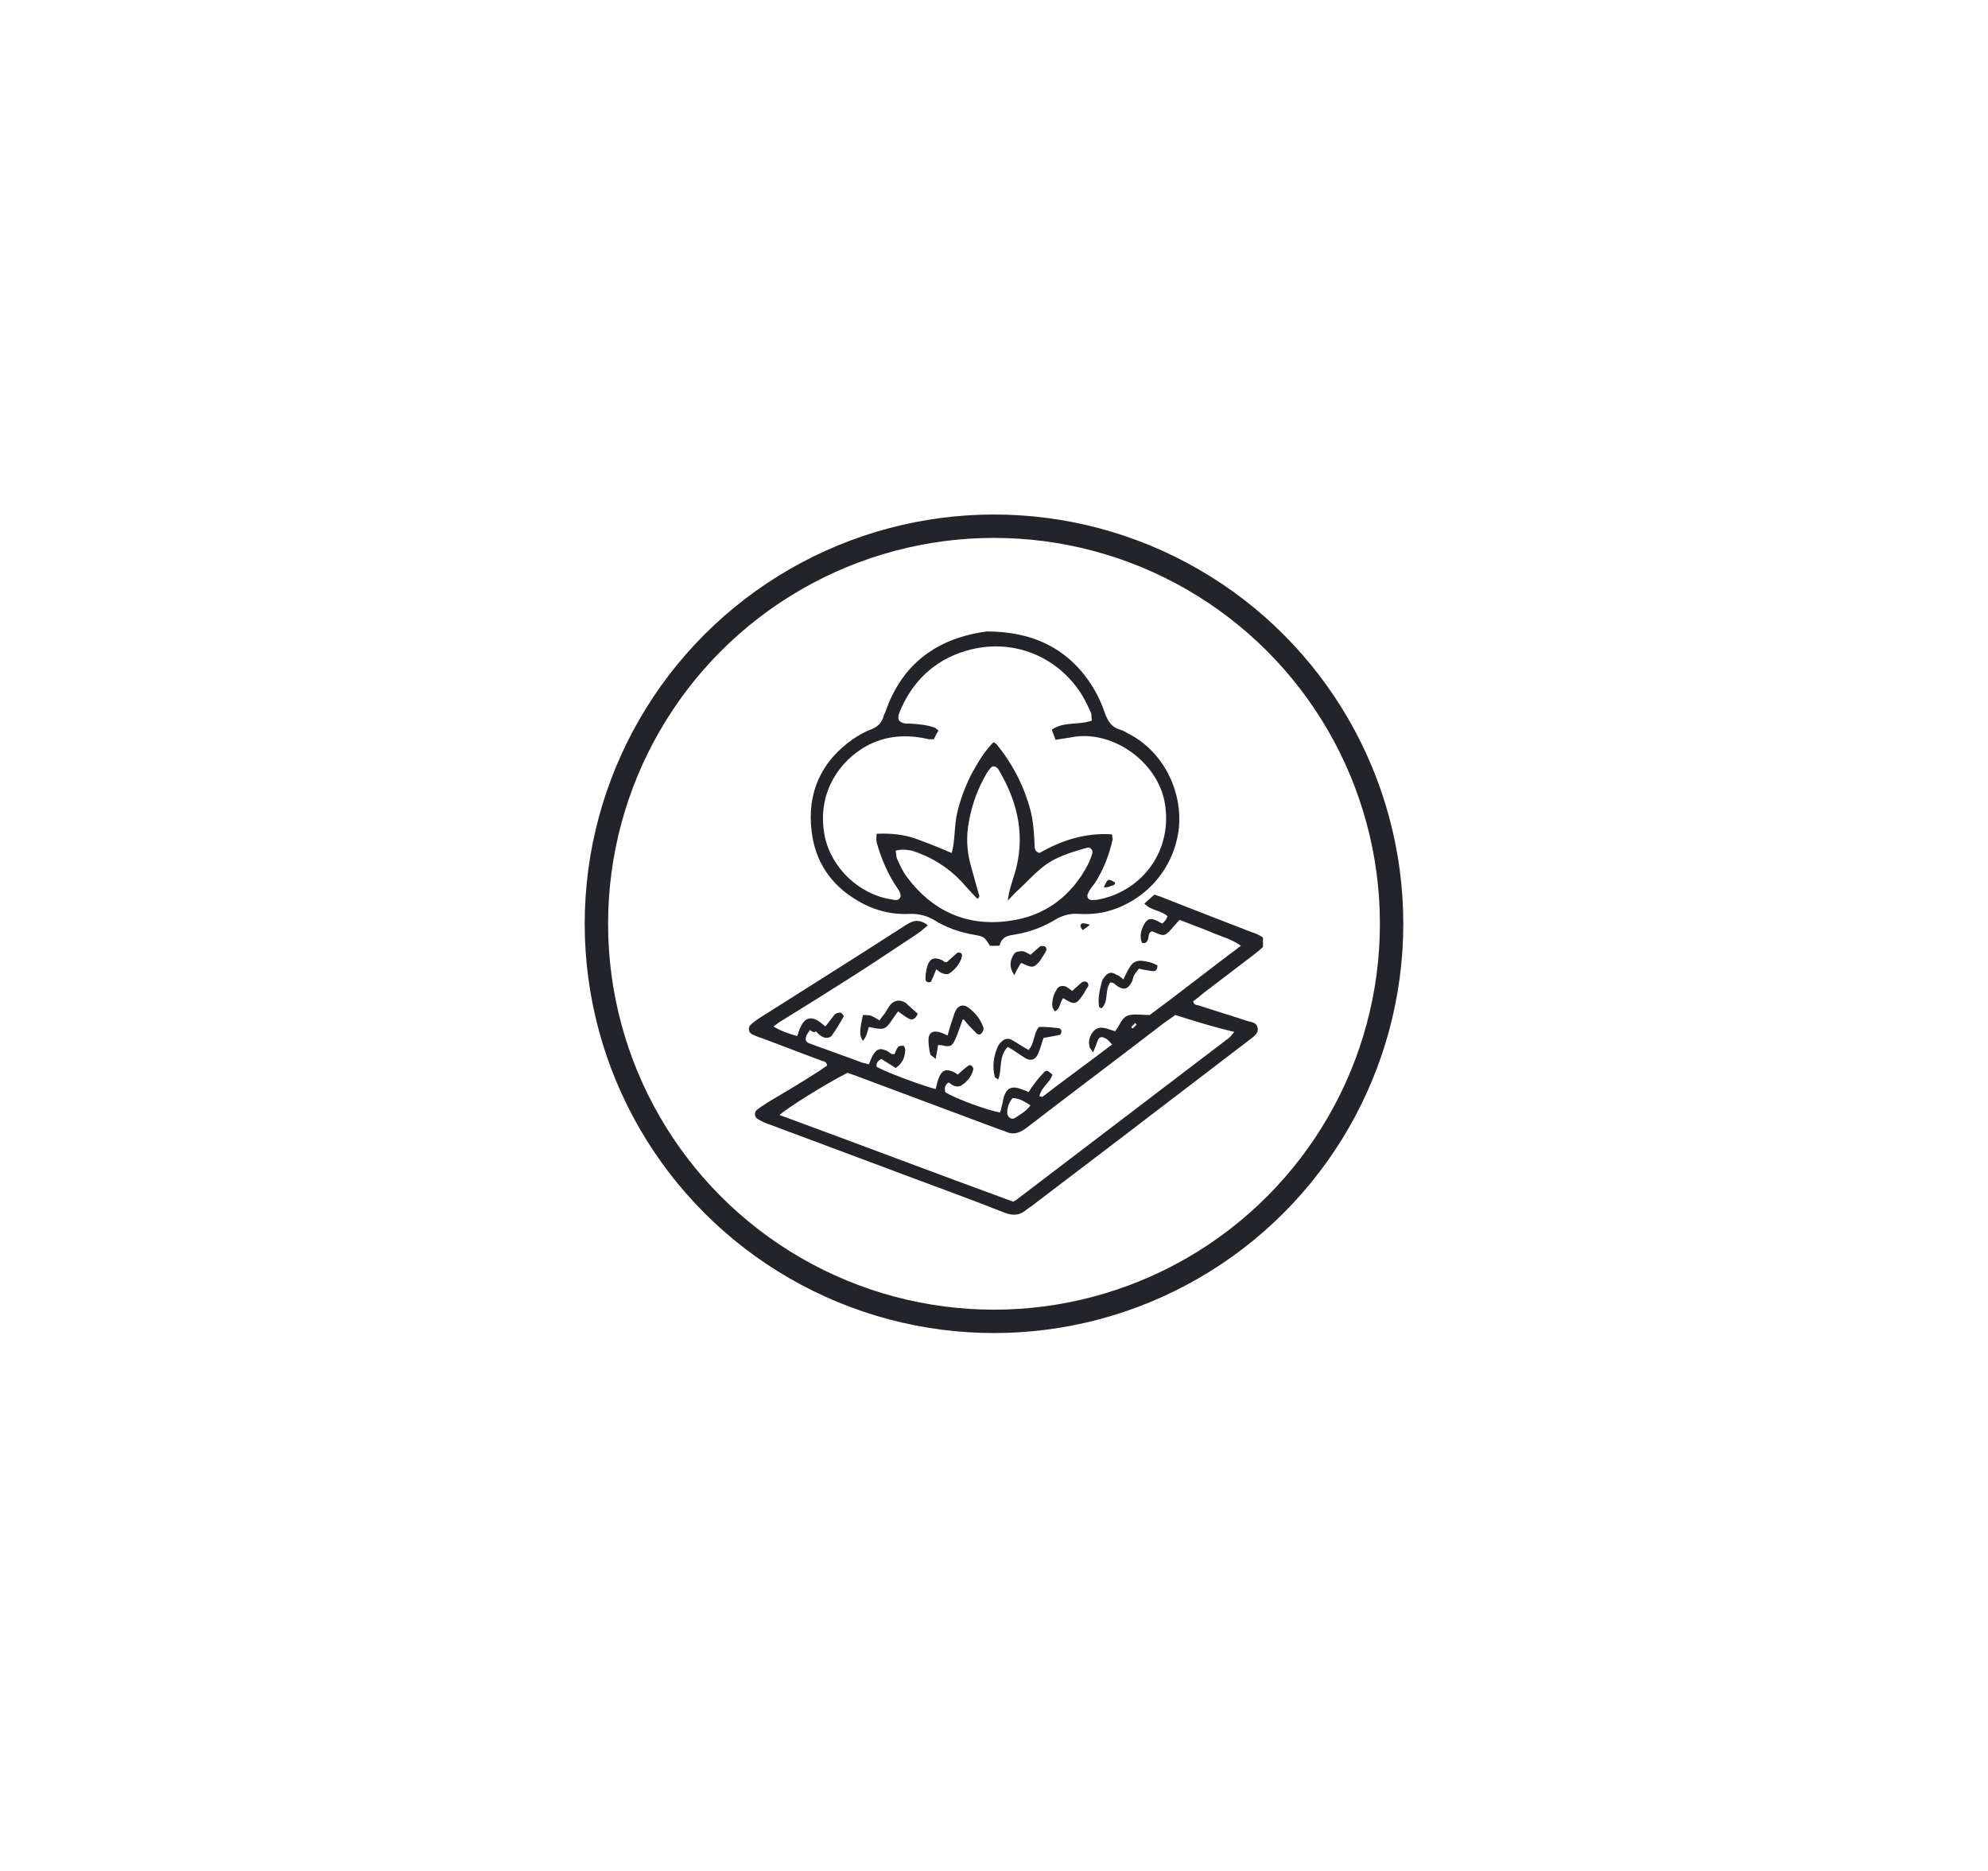<svg width="85" height="80" viewBox="0 0 85 80" fill="none" xmlns="http://www.w3.org/2000/svg">
<rect width="85" height="80" fill="white"/>
<circle cx="42.5" cy="39.5" r="17" stroke="#22242A"/>
<g clip-path="url(#clip0_708_194)">
<path d="M34.626 44.044C34.549 44.173 34.498 44.225 34.473 44.302C34.422 44.431 34.447 44.559 34.6 44.611C34.804 44.688 35.008 44.765 35.237 44.843C35.747 45.023 36.283 45.229 36.792 45.409C36.895 45.46 37.022 45.46 37.149 45.512C37.2 45.383 37.251 45.254 37.302 45.151C37.481 44.843 37.634 44.791 37.94 44.946C37.991 44.971 38.042 45.023 38.093 45.048C38.118 45.074 38.169 45.074 38.246 45.074C38.297 44.971 38.322 44.868 38.398 44.765C38.45 44.714 38.551 44.714 38.628 44.714C38.653 44.714 38.704 44.817 38.704 44.868C38.704 45.177 38.602 45.46 38.297 45.666C38.093 45.538 37.889 45.409 37.685 45.28C37.532 45.357 37.455 45.46 37.481 45.615C37.94 45.872 39.418 46.413 40.005 46.568C40.056 46.387 40.081 46.207 40.157 46.053C40.285 45.744 40.463 45.692 40.795 45.847C40.846 45.872 40.897 45.898 40.948 45.95C41.101 45.821 41.254 45.666 41.407 45.563C41.432 45.538 41.534 45.538 41.56 45.589C41.585 45.615 41.636 45.692 41.611 45.744C41.534 46.027 41.356 46.259 41.101 46.413C41.024 46.465 40.897 46.465 40.82 46.439C40.718 46.413 40.642 46.336 40.565 46.284C40.387 46.387 40.387 46.542 40.412 46.696C40.795 46.954 42.197 47.469 42.758 47.572C42.783 47.494 42.809 47.391 42.834 47.288C42.885 47.134 42.885 46.954 42.962 46.799C43.064 46.542 43.242 46.465 43.497 46.516C43.574 46.542 43.65 46.568 43.726 46.593C43.803 46.619 43.879 46.645 43.981 46.696C44.058 46.568 44.134 46.465 44.211 46.361C44.338 46.181 44.491 46.001 44.644 45.847C44.746 45.744 44.797 45.769 45.001 45.95C44.899 46.284 44.517 46.49 44.44 46.877C44.491 46.877 44.542 46.902 44.568 46.902C45.536 46.156 46.531 45.435 47.55 44.662C47.448 44.559 47.397 44.482 47.321 44.431C47.066 44.276 46.989 44.328 46.888 44.611C46.862 44.714 46.811 44.817 46.735 44.997C46.658 44.868 46.582 44.817 46.582 44.739C46.531 44.533 46.582 44.328 46.709 44.147C46.989 43.787 47.321 43.993 47.678 44.096C47.882 43.864 47.958 43.452 48.315 43.401C48.544 43.349 48.799 43.401 49.156 43.401C50.38 42.499 51.68 41.47 53.057 40.44C52.623 40.131 52.164 40.028 51.757 39.848C51.323 39.667 50.89 39.513 50.431 39.333C50.303 39.487 50.151 39.642 50.023 39.796C49.794 40.028 49.743 40.028 49.386 39.873C49.36 39.848 49.309 39.848 49.258 39.822C49.08 39.873 49.131 40.054 49.08 40.182C49.029 40.285 48.978 40.363 48.825 40.311C48.723 40.054 48.774 39.796 48.901 39.564C49.029 39.281 49.207 39.23 49.488 39.384C49.564 39.41 49.615 39.461 49.692 39.487C49.768 39.436 49.794 39.384 49.845 39.333C49.87 39.281 49.896 39.23 49.921 39.178C49.641 38.921 49.233 38.947 48.927 38.638C49.08 38.509 49.207 38.38 49.36 38.251C49.488 38.303 49.615 38.329 49.717 38.38C50.966 38.869 52.215 39.358 53.49 39.848C53.643 39.899 53.796 39.951 53.949 40.054C54.102 40.131 54.127 40.363 54 40.491C53.898 40.594 53.796 40.672 53.669 40.775C52.929 41.341 52.215 41.882 51.476 42.448C51.323 42.577 51.17 42.706 51.017 42.809C51.043 42.989 51.17 42.963 51.247 42.989C51.935 43.22 52.649 43.426 53.337 43.658C53.516 43.71 53.719 43.71 53.77 43.941C53.822 44.199 53.617 44.302 53.465 44.431C51.578 45.872 49.692 47.314 47.805 48.756C46.556 49.709 45.333 50.636 44.083 51.588C44.032 51.614 43.981 51.665 43.93 51.691C43.624 51.974 43.319 52 42.936 51.846C41.305 51.202 39.648 50.61 38.016 49.992C36.308 49.348 34.626 48.73 32.918 48.087C32.739 48.035 32.586 47.958 32.408 47.855C32.255 47.778 32.229 47.546 32.382 47.443C32.51 47.34 32.637 47.263 32.79 47.16C33.529 46.722 34.269 46.284 34.983 45.821C35.11 45.744 35.237 45.641 35.365 45.563C35.339 45.383 35.212 45.383 35.136 45.357C34.294 45.048 33.453 44.714 32.612 44.405C32.459 44.353 32.306 44.302 32.153 44.225C32 44.147 31.974 43.916 32.102 43.813C32.204 43.71 32.331 43.632 32.433 43.555C34.549 42.216 36.639 40.903 38.755 39.539C39.061 39.333 39.342 39.307 39.673 39.564C39.495 39.719 39.342 39.848 39.189 39.951C38.322 40.517 37.455 41.109 36.563 41.676C35.518 42.345 34.447 43.014 33.402 43.658C33.3 43.71 33.224 43.787 33.071 43.89C33.402 44.096 33.733 44.199 34.09 44.302C34.141 44.147 34.167 44.019 34.243 43.89C34.422 43.504 34.702 43.452 35.033 43.684C35.11 43.735 35.187 43.813 35.288 43.89C35.441 43.71 35.543 43.555 35.671 43.401C35.722 43.323 35.849 43.298 35.926 43.298C35.977 43.298 36.079 43.426 36.079 43.452C35.926 43.735 35.747 44.019 35.569 44.276C35.467 44.405 35.263 44.405 35.11 44.302C35.033 44.25 34.957 44.173 34.881 44.096C34.804 44.173 34.753 44.122 34.626 44.044ZM50.252 43.401C50.074 43.529 49.921 43.632 49.743 43.761C47.805 45.254 45.842 46.722 43.905 48.215C43.599 48.447 43.319 48.55 42.962 48.37C42.885 48.344 42.809 48.318 42.732 48.292C40.795 47.572 38.883 46.851 36.945 46.13C36.691 46.027 36.461 45.95 36.232 45.872C35.187 46.413 33.682 47.366 33.325 47.675C36.691 48.91 40.005 50.172 43.319 51.382C43.42 51.331 43.471 51.305 43.523 51.253C46.531 48.962 49.539 46.67 52.547 44.379C52.623 44.328 52.674 44.225 52.776 44.122C51.884 43.916 51.068 43.658 50.252 43.401ZM43.293 46.954C43.14 47.134 43.064 47.366 43.064 47.572C43.064 47.752 43.242 47.906 43.395 47.803C43.624 47.649 43.879 47.52 44.058 47.263C43.803 47.108 43.599 46.954 43.293 46.954ZM48.392 43.967C48.417 43.967 48.443 43.967 48.443 43.967C48.493 43.916 48.544 43.864 48.596 43.813C48.596 43.813 48.544 43.761 48.544 43.735C48.493 43.787 48.443 43.838 48.392 43.89C48.366 43.89 48.392 43.941 48.392 43.967Z" fill="#22242A"/>
<path d="M42.325 40.44C42.095 40.079 42.095 40.054 41.687 39.976C41.05 39.873 40.464 39.667 39.928 39.333C39.622 39.152 39.291 39.075 38.934 39.075C38.118 39.127 37.353 38.921 36.665 38.509C35.518 37.839 34.855 36.835 34.702 35.548C34.498 33.9 35.11 32.561 36.461 31.609C36.691 31.454 36.946 31.3 37.226 31.197C37.506 31.094 37.71 30.913 37.787 30.605C37.787 30.553 37.838 30.502 37.863 30.424C38.577 28.365 40.081 27.283 42.197 27C44.109 27 45.69 27.695 46.735 29.394C46.939 29.729 47.117 30.115 47.245 30.502C47.372 30.836 47.525 31.094 47.882 31.197C48.009 31.223 48.111 31.3 48.213 31.351C49.717 32.098 50.559 33.797 50.406 35.393C50.202 37.247 48.876 38.535 47.423 38.946C46.99 39.075 46.531 39.101 46.097 39.075C45.74 39.049 45.409 39.152 45.103 39.333C44.593 39.642 44.032 39.848 43.446 39.951C43.166 40.002 42.885 40.002 42.758 40.362C42.758 40.465 42.707 40.44 42.325 40.44ZM39.928 31.609C39.826 31.609 39.775 31.609 39.724 31.609C39.673 31.609 39.648 31.583 39.597 31.583C38.628 31.377 37.685 31.48 36.844 32.021C35.722 32.742 34.932 34.08 35.263 35.754C35.544 37.118 36.742 38.251 38.118 38.457C38.246 38.483 38.424 38.535 38.501 38.354C38.526 38.277 38.475 38.123 38.399 38.02C37.965 37.402 37.685 36.732 37.481 36.011C37.455 35.908 37.481 35.78 37.481 35.651C38.067 35.625 38.628 35.677 39.138 35.857C39.648 36.037 40.158 36.243 40.693 36.475C40.846 35.908 40.795 35.316 40.922 34.776C41.05 34.209 41.254 33.668 41.509 33.153C41.789 32.639 42.069 32.149 42.477 31.737C42.528 31.763 42.579 31.789 42.605 31.815C43.293 32.664 43.778 33.591 44.058 34.647C44.185 35.136 44.211 35.625 44.236 36.114C44.236 36.269 44.236 36.398 44.44 36.475C45.384 35.934 46.403 35.599 47.55 35.677C47.55 35.78 47.576 35.831 47.576 35.883C47.423 36.552 47.194 37.17 46.811 37.762C46.709 37.891 46.607 38.02 46.531 38.174C46.429 38.354 46.531 38.509 46.735 38.483C46.811 38.483 46.888 38.483 46.99 38.457C48.825 38.097 50.176 36.372 49.794 34.286C49.462 32.561 47.601 31.248 45.919 31.506C45.664 31.557 45.409 31.583 45.129 31.634C45.078 31.454 45.001 31.325 44.976 31.197C45.511 30.836 46.123 31.017 46.684 30.811C46.658 30.682 46.684 30.527 46.633 30.45C46.48 30.115 46.327 29.781 46.097 29.472C45.129 28.107 43.395 27.309 41.509 27.772C40.158 28.107 39.138 28.957 38.552 30.244C38.475 30.424 38.373 30.605 38.424 30.785C38.577 30.965 38.755 30.939 38.908 30.939C39.265 30.965 39.648 30.991 39.979 31.119C40.03 31.145 40.056 31.197 40.132 31.248C40.056 31.325 40.005 31.454 39.928 31.609ZM38.297 36.372C38.322 36.526 38.322 36.629 38.348 36.706C38.475 36.99 38.603 37.273 38.781 37.505C39.852 38.946 41.33 39.616 43.089 39.384C44.644 39.204 45.817 38.328 46.531 36.938C46.607 36.784 46.658 36.629 46.709 36.475C46.735 36.346 46.607 36.217 46.505 36.243C45.766 36.449 45.052 36.655 44.466 37.17C44.16 37.427 43.88 37.736 43.574 38.02C43.421 38.148 43.293 38.303 43.089 38.509C43.14 38.071 43.268 37.736 43.37 37.402C43.854 35.831 43.548 34.364 42.732 32.973C42.681 32.87 42.605 32.767 42.452 32.767C42.426 32.793 42.375 32.793 42.35 32.844C42.299 32.896 42.248 32.973 42.197 33.05C41.815 33.694 41.56 34.389 41.432 35.11C41.305 35.754 41.33 36.372 41.509 37.015C41.611 37.402 41.738 37.814 41.84 38.2C41.866 38.277 41.917 38.354 41.789 38.431C41.56 38.2 41.33 37.942 41.101 37.685C40.514 37.067 39.801 36.629 38.985 36.372C38.806 36.346 38.603 36.294 38.297 36.372Z" fill="#22242A"/>
<path d="M41.177 43.555C41.05 43.89 40.973 44.147 40.871 44.379C40.718 44.739 40.642 44.791 40.234 44.688C40.209 44.688 40.158 44.688 40.107 44.688C40.081 44.868 40.056 45.048 40.005 45.28C39.903 45.177 39.775 45.126 39.775 45.074C39.724 44.868 39.699 44.662 39.699 44.456C39.699 44.147 39.903 44.044 40.209 44.147C40.31 44.173 40.387 44.224 40.514 44.276C40.591 44.019 40.642 43.813 40.718 43.607C40.769 43.478 40.795 43.323 40.871 43.195C40.973 42.989 41.203 42.937 41.381 43.066C41.662 43.272 41.891 43.529 42.019 43.864C42.044 43.916 42.069 43.993 42.044 44.044C42.019 44.121 41.968 44.199 41.917 44.224C41.891 44.25 41.789 44.224 41.764 44.199C41.56 43.993 41.381 43.813 41.177 43.555Z" fill="#22242A"/>
<path d="M43.089 44.765C42.681 45.177 42.86 45.718 42.681 46.156C42.605 46.104 42.528 46.078 42.528 46.027C42.426 45.589 42.477 45.177 42.656 44.765C42.707 44.662 42.758 44.585 42.834 44.533C42.962 44.405 43.115 44.379 43.293 44.482C43.523 44.611 43.726 44.765 43.981 44.894C44.236 44.611 44.185 44.199 44.415 43.916C44.695 43.89 45.001 43.941 45.282 43.967C45.333 43.967 45.383 44.044 45.383 44.096C45.383 44.147 45.358 44.25 45.307 44.25C45.103 44.302 44.874 44.328 44.619 44.379C44.542 44.585 44.491 44.817 44.389 45.048C44.287 45.306 44.083 45.383 43.854 45.254C43.599 45.1 43.37 44.92 43.089 44.765Z" fill="#22242A"/>
<path d="M48.035 41.882C48.137 41.65 48.213 41.495 48.315 41.341C48.417 41.161 48.596 41.058 48.825 41.083C49.054 41.109 49.309 41.161 49.488 41.289C49.488 41.47 49.411 41.547 49.258 41.521C49.08 41.495 48.902 41.47 48.698 41.418C48.621 41.521 48.545 41.598 48.494 41.701C48.443 41.779 48.443 41.856 48.417 41.933C48.239 42.319 48.035 42.371 47.703 42.113C47.678 42.087 47.652 42.062 47.601 42.036C47.576 42.01 47.525 42.01 47.474 42.01C47.219 42.319 47.423 42.834 47.092 43.117C47.041 43.092 46.99 43.066 46.99 43.04C46.939 42.68 47.015 42.319 47.117 41.959C47.143 41.882 47.194 41.804 47.245 41.753C47.372 41.573 47.55 41.547 47.729 41.676C47.831 41.701 47.907 41.779 48.035 41.882Z" fill="#22242A"/>
<path d="M39.24 43.349C39.138 43.581 39.01 43.632 38.857 43.555C38.705 43.478 38.551 43.349 38.399 43.246C38.297 43.375 38.22 43.504 38.144 43.607C37.863 44.019 37.787 44.044 37.302 43.941C37.251 43.941 37.226 43.916 37.149 43.916C37.124 44.019 37.073 44.147 37.047 44.25C37.022 44.328 36.971 44.405 36.895 44.508C36.742 44.276 36.742 44.121 36.895 43.401C36.996 43.401 37.124 43.401 37.226 43.426C37.353 43.478 37.481 43.555 37.608 43.632C37.685 43.504 37.761 43.426 37.838 43.323C37.914 43.195 37.991 43.066 38.067 42.963C38.246 42.757 38.501 42.731 38.73 42.886C38.908 43.04 39.061 43.195 39.24 43.349Z" fill="#22242A"/>
<path d="M45.46 42.68C45.307 42.834 45.358 43.117 45.103 43.246C44.925 43.04 45.001 42.834 45.027 42.654C45.052 42.525 45.129 42.397 45.205 42.268C45.307 42.139 45.46 42.139 45.588 42.191C45.664 42.242 45.741 42.294 45.843 42.371C45.995 42.242 46.123 42.113 46.25 42.01C46.301 41.959 46.403 41.959 46.454 41.985C46.556 42.036 46.556 42.165 46.48 42.242C46.429 42.319 46.378 42.422 46.327 42.499C46.021 42.963 45.944 42.989 45.46 42.68Z" fill="#22242A"/>
<path d="M43.37 41.701C43.14 41.367 43.166 41.058 43.37 40.775C43.421 40.697 43.574 40.672 43.701 40.672C43.803 40.672 43.931 40.749 44.058 40.826C44.185 40.723 44.313 40.594 44.44 40.491C44.491 40.44 44.593 40.44 44.67 40.465C44.772 40.517 44.746 40.646 44.695 40.723C44.619 40.852 44.542 40.955 44.466 41.083C44.211 41.392 44.135 41.392 43.752 41.212C43.727 41.186 43.676 41.186 43.65 41.186C43.548 41.341 43.446 41.521 43.37 41.701Z" fill="#22242A"/>
<path d="M40.489 41.135C40.667 40.98 40.795 40.852 40.922 40.749C40.948 40.723 41.05 40.723 41.075 40.749C41.126 40.774 41.152 40.852 41.126 40.903C41.05 41.212 40.846 41.444 40.591 41.624C40.514 41.676 40.387 41.65 40.311 41.624C40.209 41.598 40.132 41.521 40.03 41.444C39.954 41.65 39.877 41.83 39.801 41.984C39.648 42.036 39.571 41.959 39.571 41.856C39.571 41.676 39.597 41.495 39.648 41.315C39.75 40.98 39.954 40.903 40.285 41.058C40.311 41.083 40.362 41.109 40.387 41.135C40.438 41.135 40.464 41.135 40.489 41.135Z" fill="#22242A"/>
<path d="M46.607 39.539C46.429 39.667 46.378 39.719 46.301 39.77C46.25 39.719 46.199 39.642 46.199 39.59C46.199 39.487 46.301 39.461 46.378 39.487C46.429 39.487 46.48 39.513 46.607 39.539Z" fill="#22242A"/>
<path d="M47.194 37.942C47.372 37.556 47.372 37.556 47.678 37.736C47.678 37.865 47.55 37.865 47.474 37.891C47.398 37.942 47.296 37.942 47.194 37.942Z" fill="#22242A"/>
</g>
<defs>
<clipPath id="clip0_708_194">
<rect width="22" height="25" fill="white" transform="translate(32 27)"/>
</clipPath>
</defs>
</svg>
